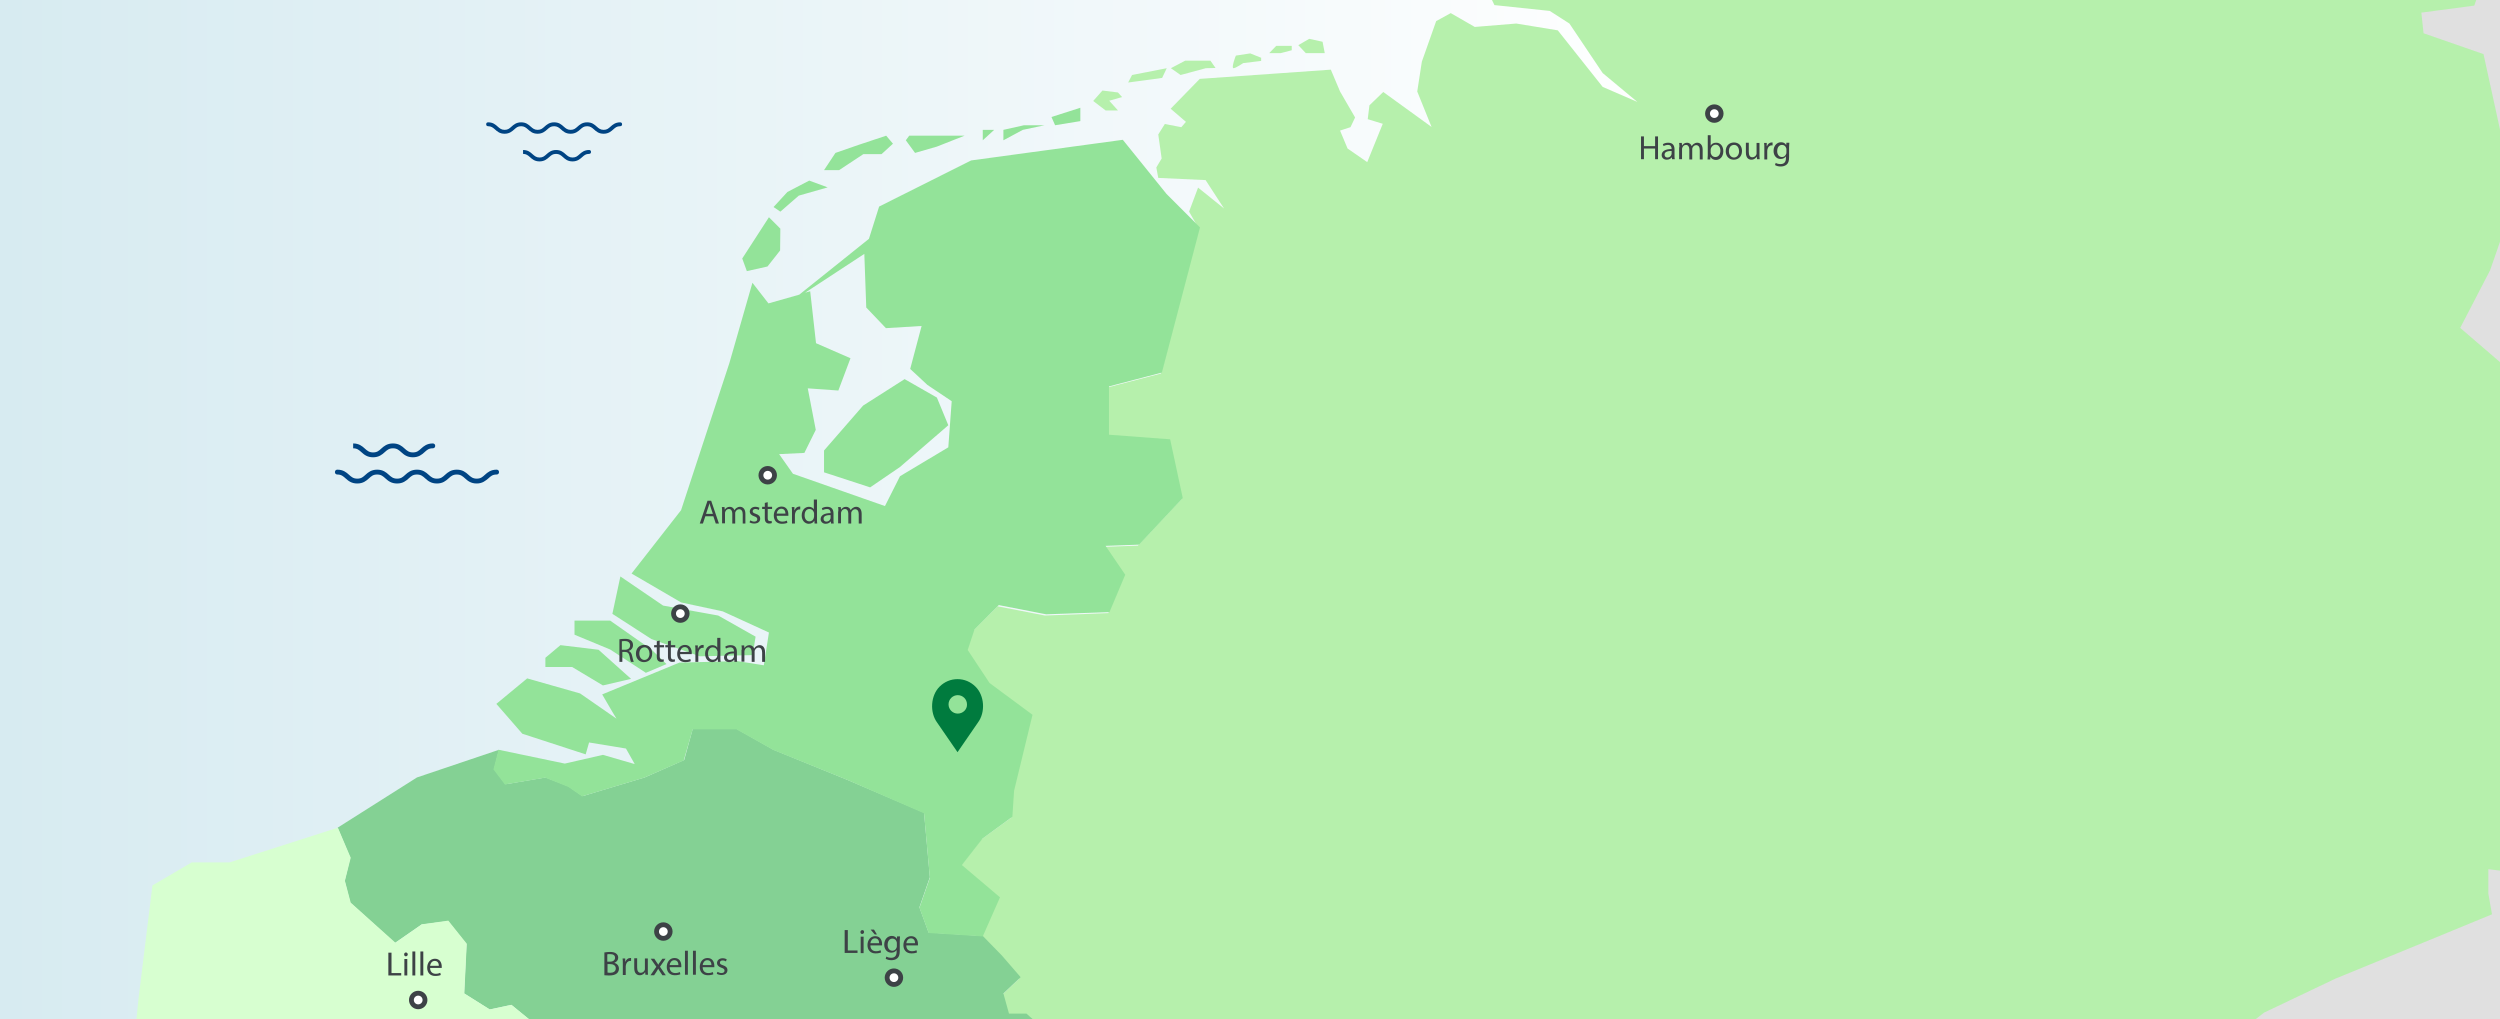 <svg xmlns="http://www.w3.org/2000/svg" xmlns:xlink="http://www.w3.org/1999/xlink" viewBox="0 0 1030 420" enable-background="new 0 0 1030 420"><style>.st2{fill:#e0e0e0}.st3{clip-path:url(#SVGID_3_);fill:#b6f0ac}.st7{fill:#004483}.st8{fill:#3d4246}.st9{fill:#fff;stroke:#3d4246;stroke-width:2;stroke-miterlimit:10}</style><path d="M0 0h1030v420h-1030z" fill="#d7ebf1"/><linearGradient id="SVGID_1_" gradientUnits="userSpaceOnUse" x1="-.451" y1="210" x2="694.451" y2="210"><stop offset="0" stop-color="#fff" stop-opacity="0"/><stop offset="1" stop-color="#fff"/></linearGradient><path d="M-.5 0h694.9v420h-694.9z" fill="url(#SVGID_1_)"/><path class="st2" d="M1005 0h25m-25 0c-7.2 4.6-14.7 10-22.5 16.5-185.6 154.5-327 288.4-434.4 403.5h481.9v-420h-25z"/><g id="carte"><defs><path id="SVGID_2_" d="M-444.7 1324.4h1541v-1460h-1641.3"/></defs><clipPath id="SVGID_3_"><use xlink:href="#SVGID_2_" overflow="visible"/></clipPath><path class="st3" d="M496.8 28.1l4-.1-2.1-3h-10.4l-5.9 3.1 4 2.8zm11.4 0c.9 0 4-2.1 4-2.1l7.4-.9v-1.3l-4.5-1.8-5.9.9c-.1 0-2 5.2-1 5.2zm24-7.4v-1.8h-6.4l-2.9 3h4.7zm13.6 1.2l-.9-4.7-5.5-1.2-4.5 2.6 3.1 3.3zm-65.1 6.2l-14.3 2.8-1.6 3.1 14-1.9zm-20.1 17.4l-3.6-4 5.3-1.5-1.7-1.9-6.4-.8-3.8 4.3 5.1 3.9zm569.6 8.9l-.2-1v46.2"/><path class="st3" d="M998.5 13.7l-.9-8.5 21.8-2.9.8-2.3h-405.5l1 2.1 22.8 2.4 8.1 5.2 13.7 20.4 14.3 11.9-14.3-6.2-18.5-23.3-17.1-2.8-17.1 1.4-9.9-5.7-6 3.3-5.9 16.7-1.9 12.3 5.9 14.6-19.9-14.4-5.7 5.5-.7 5.7 6.2 1.9-6.4 15.8-8.1-5.6-3.1-7.4 4.3-1.4 1.9-4-6.2-10.7-3.8-9-54 3.8-12 12.3 6.3 5.4-1.9 2.2-6.8-1.3-2.7 4.3 1.4 9.9-2.2 3.7.8 4.3 19.5.9 7.6 11.7-10.7-8.6-3.7 9.9 4 7-15.6 59.7-21.9 5.7v19.9l25.2 1.9 5.2 24.2-18 19.2-13.8.5 8.1 11.9-6.5 15.4-26.1 1-19.5-3.8-10 9.9-2.8 8.6 9 13.6 17.7 13.1-7.6 31.2-.7 10.7-12.4 9-8.5 10.9 15.7 13.3-7.2 16.1 7.9 8.1 7.7 9-7.1 6.7 2.3 8.3h7.2l1.9 1.7h505.1l3.6-2.8 29.4-14 41.7-17.1 22.8-9.4-1.5-8.5v-10.1l4.8.6v-209.5l-16.4-14.1 12.3-23.7 4.1-11.8v-46.2l-6.8-31.1z"/><path d="M422.9 417.6h-7.2l-2.3-8.3 7.1-6.7-7.7-8.9-7.9-8.1-22.3-1.4-3.8-10.4 4.3-12.4-2.4-26.6-31.8-13.6-30.2-12.3-15.2-8.6h-18.1l-3.5 12.8-16.3 7.2-25.6 7.7-5.7-4-9.5-3.7-16.5 2.8-4.7-6.2 2-8-33.8 11.4-32.7 20.7 5.2 12.4-2.3 9.5 2.3 9 18.4 16.6 11-7.6 10.9-1.4 7.6 9.5-1 20.3 10.5 6.6 9-1.9 7.3 6h207.6z" fill="#84d194"/><path d="M246.6 267.7l-15.7-1.9-6.2 5.2v3.8h11l12.7 7.6 11.6-2.7-13.4-12zm21.9 0l-17.1-12h-14.7v5.8l14.7 6.1 14.7 9.6 8.5-3.6-6.1-5.9zm4.7-18.2l-17.6-12-3.3 15.4 16.1 10.4 19.9 7.1 21.8-.5 1.2-7.6-15.4-8.7-22.7-4.1zm48.3-155.3l-4.7-4.7-5.5 8.5-5.5 8.5 1.9 5.2 8.5-1.9 5.2-6.6.1-9zm19.5-17l-7.6-2.8-9 4.7-5.7 6.2 2.8 1.9 7.6-6.6 11.9-3.4zm22.2-13.7l4.7-4.3-2.8-3.3-11.4 3.8-9.5 3.3-4.7 7.1h6.2l10-6.6h7.5zm22.8-3.1l11.4-4.5h-22.8l-1.4 1.9 3.8 5.2 9-2.6zm18.9-2.6l4.7-4.3h-4.7v4.3zm16.5-4.3l9-1.9h-8.5l-8.5 1.9v4.3l8-4.3zm13.3-1.9l10.4-1.7v-5.5l-11.9 3.8 1.5 3.4zm-63.9 140.8l19.9-17.2-4.7-11.4-13.3-7.6-17.1 10.9-16.1 18.5v9l19 6.2 12.3-8.4zm21.3-27.1l-1.4 19-19.9 11.9-6.2 12.3-37.9-13.3-5.7-8.1 10.4-.5 4.7-9.5-3.3-17.1 12.6.9 5-13.3-14.2-6.2-2.4-21.4-2.1.6 24.4-16 .8 22.1 8.1 8.5 14.7-.9-4.7 17.7 7.1 6.6 10 6.7zm102.3-71.6l-13.8-13.8-18-22.3-62.5 8.5-37.9 19-4.2 13.3-28.7 23-12.7 3.6-6.6-8.5-9.5 33.1-19.9 60.6-20.4 26.1 20.4 11.9 17.2 3.7 19 8.7-2.1 13.5-10.8-1.7-24 .6-31.8 13.1 4.2 7.2 1.7 2.8-15-10.4-21.8-6.2-12.7 10.5 10.7 12.3 26.1 8.5 1.4-4.9 15.2 2.5 3.6 6.4-13.1-3.8-15.7 3.6-27.3-5.7-2.1 8.1 4.7 6.2 16.6-2.8 9.5 3.8 5.7 3.9 25.6-7.7 16.3-7.1 3.7-12.8h18l15.2 8.5 30.4 12.3 31.7 13.8 2.4 26.6-4.3 12.3 3.8 10.4 22.3 1.4 7.1-16.1-15.7-13.3 8.5-10.9 12.3-9 .7-10.7 7.6-31.3-17.7-13.1-9-13.6 2.8-8.5 10-10 19.5 3.8 26.1-.9 6.5-15.4-8.1-11.9 13.8-.5 18-19.2-5.2-24.2-25.2-1.9v-19.9l21.8-5.7 15.7-59.8z" fill="#93e399"/><path d="M210.7 414l-8.9 1.9-10.5-6.6 1-20.5-7.6-9.5-10.9 1.5-10.9 7.6-18.4-16.5-2.4-9 2.4-9.5-5.3-12.4-44.6 14.3h-15.6l-16.2 9.5-5.7 46.4-.9 8.8h161.9z" fill="#d7ffd0"/></g><path class="st7" d="M196.4 199.2c-2.4 0-3.7-1.1-4.8-2.1-1-.9-1.8-1.6-3.4-1.6-1.6 0-2.4.7-3.4 1.6-1.1 1-2.4 2.1-4.8 2.1s-3.7-1.1-4.8-2.1c-1-.9-1.8-1.6-3.4-1.6-1.7 0-2.4.7-3.4 1.6-1.1 1-2.4 2.1-4.8 2.1s-3.7-1.1-4.8-2.1c-1-.9-1.8-1.6-3.4-1.6-1.7 0-2.4.7-3.4 1.6-1.1 1-2.4 2.1-4.8 2.1s-3.7-1.1-4.8-2.1c-1-.9-1.8-1.6-3.4-1.6-.6 0-1-.4-1-1s.4-1 1-1c2.4 0 3.7 1.1 4.8 2.1 1 .9 1.8 1.6 3.4 1.6 1.7 0 2.4-.7 3.4-1.6 1.1-1 2.4-2.1 4.8-2.1s3.7 1.1 4.8 2.1c1 .9 1.8 1.6 3.4 1.6 1.7 0 2.4-.7 3.4-1.6 1.1-1 2.4-2.1 4.8-2.1s3.7 1.1 4.8 2.1c1 .9 1.8 1.6 3.4 1.6 1.7 0 2.4-.7 3.4-1.6 1.1-1 2.4-2.1 4.8-2.1s3.7 1.1 4.8 2.1c1 .9 1.8 1.6 3.4 1.6 1.7 0 2.4-.7 3.4-1.6 1.1-1 2.4-2.1 4.8-2.1.6 0 1 .4 1 1s-.4 1-1 1c-1.7 0-2.4.7-3.4 1.6-1.1.9-2.4 2.1-4.8 2.1zm-50.9-16.5c2.4 0 3.7 1.1 4.8 2.1 1 .9 1.8 1.6 3.4 1.6 1.7 0 2.4-.7 3.4-1.6 1.1-1 2.4-2.1 4.8-2.1s3.7 1.1 4.8 2.1c1 .9 1.8 1.6 3.4 1.6 1.7 0 2.4-.7 3.4-1.6 1.1-1 2.4-2.1 4.8-2.1.6 0 1 .4 1 1s-.4 1-1 1c-1.7 0-2.4.7-3.4 1.6-1.1 1-2.4 2.1-4.8 2.1s-3.7-1.1-4.8-2.1c-1-.9-1.8-1.6-3.4-1.6s-2.4.7-3.4 1.6c-1.1 1-2.4 2.1-4.8 2.1s-3.7-1.1-4.8-2.1c-1-.9-1.8-1.6-3.4-1.6m103.2-129.6c-2 0-3-.9-4-1.8-.8-.7-1.5-1.3-2.8-1.3-1.4 0-2 .6-2.8 1.3-.9.8-2 1.8-4 1.8s-3-.9-4-1.8c-.8-.7-1.5-1.3-2.8-1.3-1.4 0-2 .6-2.8 1.3-.9.8-2 1.8-4 1.8s-3-.9-4-1.8c-.8-.7-1.5-1.3-2.8-1.3-1.4 0-2 .6-2.8 1.3-.9.8-2 1.8-4 1.8s-3-.9-4-1.8c-.8-.7-1.5-1.3-2.8-1.3-.5 0-.8-.3-.8-.8s.3-.8.8-.8c2 0 3 .9 4 1.8.8.7 1.5 1.3 2.8 1.3 1.4 0 2-.6 2.8-1.3.9-.8 2-1.8 4-1.8s3 .9 4 1.8c.8.7 1.5 1.3 2.8 1.3 1.4 0 2-.6 2.8-1.3.9-.8 2-1.8 4-1.8s3 .9 4 1.8c.8.7 1.5 1.3 2.8 1.3 1.4 0 2-.6 2.8-1.3.9-.8 2-1.8 4-1.8s3 .9 4 1.8c.8.7 1.5 1.3 2.8 1.3 1.4 0 2-.6 2.8-1.3.9-.8 2-1.8 4-1.8.5 0 .8.3.8.8s-.3.8-.8.8c-1.4 0-2 .6-2.8 1.3-.9.8-2 1.8-4 1.8zm-33.2 6.7c2 0 3 .9 4 1.8.8.7 1.5 1.3 2.8 1.3 1.4 0 2-.6 2.8-1.3.9-.8 2-1.8 4-1.8s3 .9 4 1.8c.8.7 1.5 1.3 2.8 1.3 1.4 0 2-.6 2.8-1.3.9-.8 2-1.8 4-1.8.5 0 .8.3.8.8s-.3.8-.8.8c-1.4 0-2 .6-2.8 1.3-.9.8-2 1.8-4 1.8s-3-.9-4-1.8c-.8-.7-1.5-1.3-2.8-1.3-1.4 0-2 .6-2.8 1.3-.9.8-2 1.8-4 1.8s-3-.9-4-1.8c-.8-.7-1.5-1.3-2.8-1.3" id="wave"/><path class="st8" d="M290.6 212.7l-1 3h-1.3l3.2-9.4h1.5l3.2 9.4h-1.3l-1-3h-3.3zm3.1-1l-.9-2.7c-.2-.6-.4-1.2-.5-1.7-.1.6-.3 1.1-.5 1.7l-.9 2.7h2.8zm3.8-1c0-.7 0-1.3-.1-1.8h1.1l.1 1.1c.4-.6 1-1.2 2.1-1.2.9 0 1.6.6 1.9 1.4.2-.4.5-.7.8-.9.4-.3.9-.5 1.5-.5.9 0 2.2.6 2.2 2.9v4h-1.1v-3.8c0-1.3-.5-2.1-1.5-2.1-.7 0-1.2.5-1.5 1.1-.1.2-.1.4-.1.6v4.2h-1.2v-4.1c0-1.1-.5-1.9-1.4-1.9-.8 0-1.3.6-1.5 1.2-.1.2-.1.4-.1.6v4.1h-1.2v-4.9zm11.6 3.7c.4.2 1 .5 1.6.5.9 0 1.3-.4 1.3-1s-.4-.9-1.3-1.2c-1.2-.4-1.8-1.1-1.8-1.9 0-1.1.9-2 2.3-2 .7 0 1.3.2 1.7.4l-.3.9c-.3-.2-.8-.4-1.4-.4-.7 0-1.1.4-1.1.9 0 .6.4.8 1.3 1.1 1.2.4 1.8 1 1.8 2 0 1.2-.9 2-2.5 2-.7 0-1.4-.2-1.9-.5l.3-.8zm7.2-7.5v1.9h1.8v.9h-1.8v3.7c0 .8.2 1.3.9 1.3.3 0 .6 0 .7-.1l.1.9c-.2.1-.6.2-1.1.2-.6 0-1-.2-1.3-.5-.4-.4-.5-1-.5-1.8v-3.7h-1.1v-.9h1.1v-1.6l1.2-.3zm3.7 5.6c0 1.7 1.1 2.4 2.3 2.4.9 0 1.4-.2 1.9-.4l.2.9c-.4.2-1.2.4-2.3.4-2.1 0-3.3-1.4-3.3-3.4s1.2-3.7 3.2-3.7c2.2 0 2.8 1.9 2.8 3.2v.6h-4.8zm3.6-.9c0-.8-.3-2-1.7-2-1.2 0-1.8 1.1-1.9 2h3.6zm2.7-.6c0-.8 0-1.5-.1-2.1h1.1v1.3h.1c.3-.9 1.1-1.5 1.9-1.5h.4v1.2h-.4c-.9 0-1.5.7-1.7 1.6l-.1.6v3.6h-1.2v-4.7zm10.3-5.3v8.2c0 .6 0 1.3.1 1.8h-1.1l-.1-1.2c-.4.8-1.2 1.3-2.3 1.3-1.6 0-2.9-1.4-2.9-3.4 0-2.3 1.4-3.6 3-3.6 1 0 1.7.5 2 1v-4h1.3zm-1.2 5.9c0-.2 0-.4-.1-.5-.2-.8-.9-1.4-1.8-1.4-1.3 0-2 1.1-2 2.6 0 1.4.7 2.5 2 2.5.8 0 1.6-.5 1.8-1.5l.1-.5v-1.2zm7 4.1l-.1-.9c-.4.5-1.1 1-2.1 1-1.4 0-2.1-1-2.1-1.9 0-1.6 1.5-2.5 4.1-2.5v-.1c0-.6-.2-1.6-1.5-1.6-.6 0-1.3.2-1.8.5l-.3-.8c.6-.4 1.4-.6 2.2-.6 2.1 0 2.6 1.4 2.6 2.8v2.5c0 .6 0 1.2.1 1.6h-1.1zm-.2-3.5c-1.3 0-2.9.2-2.9 1.5 0 .8.5 1.2 1.2 1.2.9 0 1.4-.6 1.6-1.1l.1-.4v-1.2zm3.2-1.5c0-.7 0-1.3-.1-1.8h1.1l.1 1.1c.4-.6 1-1.2 2.1-1.2.9 0 1.6.6 1.9 1.4.2-.4.5-.7.8-.9.4-.3.9-.5 1.5-.5.9 0 2.2.6 2.2 2.9v4h-1.2v-3.8c0-1.3-.5-2.1-1.5-2.1-.7 0-1.2.5-1.5 1.1-.1.2-.1.4-.1.6v4.2h-1.2v-4.1c0-1.1-.5-1.9-1.4-1.9-.8 0-1.3.6-1.5 1.2-.1.2-.1.4-.1.6v4.1h-1.2v-4.9z"/><circle class="st9" cx="316.3" cy="195.8" r="2.8"/><path class="st8" d="M255.1 263.4c.6-.1 1.5-.2 2.3-.2 1.3 0 2.1.2 2.7.8.5.4.7 1.1.7 1.8 0 1.2-.8 2.1-1.8 2.4.7.3 1.2.9 1.4 1.9.3 1.3.5 2.2.7 2.6h-1.1c-.2-.3-.4-1.1-.6-2.3-.3-1.3-.8-1.8-1.9-1.8h-1.1v4.1h-1.2v-9.3zm1.2 4.3h1.2c1.3 0 2.1-.7 2.1-1.8 0-1.2-.9-1.8-2.2-1.8-.6 0-1 .1-1.2.1v3.5zm12.4 1.5c0 2.5-1.7 3.6-3.4 3.6-1.8 0-3.3-1.3-3.3-3.5 0-2.3 1.5-3.6 3.4-3.6 2 0 3.3 1.4 3.3 3.5zm-5.3.1c0 1.5.9 2.6 2.1 2.6 1.2 0 2.1-1.1 2.1-2.6 0-1.1-.6-2.6-2-2.6-1.6 0-2.2 1.3-2.2 2.6zm8.4-5.4v1.9h1.8v.9h-1.8v3.7c0 .8.2 1.3.9 1.3.3 0 .6 0 .7-.1l.1.9c-.2.1-.6.2-1.1.2-.6 0-1-.2-1.3-.5-.4-.4-.5-1-.5-1.8v-3.7h-1.1v-.9h1.1v-1.6l1.2-.3zm4.6 0v1.9h1.8v.9h-1.8v3.7c0 .8.2 1.3.9 1.3.3 0 .6 0 .7-.1l.1.9c-.2.1-.6.2-1.1.2-.6 0-1-.2-1.3-.5-.4-.4-.5-1-.5-1.8v-3.7h-1.1v-.9h1.1v-1.6l1.2-.3zm3.8 5.6c0 1.7 1.1 2.4 2.3 2.4.9 0 1.4-.2 1.9-.4l.2.9c-.4.2-1.2.4-2.3.4-2.1 0-3.3-1.4-3.3-3.4s1.2-3.7 3.2-3.7c2.2 0 2.8 1.9 2.8 3.2v.6h-4.8zm3.6-.9c0-.8-.3-2-1.7-2-1.2 0-1.8 1.1-1.9 2h3.6zm2.7-.6c0-.8 0-1.5-.1-2.1h1.1v1.3h.1c.3-.9 1.1-1.5 1.9-1.5h.4v1.2h-.4c-.9 0-1.5.7-1.7 1.6l-.1.6v3.6h-1.2v-4.7zm10.3-5.3v8.2c0 .6 0 1.3.1 1.8h-1.1l-.1-1.2c-.4.8-1.2 1.3-2.3 1.3-1.6 0-2.9-1.4-2.9-3.4 0-2.3 1.4-3.6 3-3.6 1 0 1.7.5 2 1v-4h1.3zm-1.2 5.9c0-.2 0-.4-.1-.5-.2-.8-.9-1.4-1.8-1.4-1.3 0-2 1.1-2 2.6 0 1.4.7 2.5 2 2.5.8 0 1.6-.5 1.8-1.5l.1-.5v-1.2zm7 4.1l-.1-.9c-.4.5-1.1 1-2.1 1-1.4 0-2.1-1-2.1-1.9 0-1.6 1.5-2.5 4.1-2.5v-.1c0-.6-.2-1.6-1.5-1.6-.6 0-1.3.2-1.8.5l-.3-.8c.6-.4 1.4-.6 2.2-.6 2.1 0 2.6 1.4 2.6 2.8v2.5c0 .6 0 1.2.1 1.6h-1.1zm-.2-3.5c-1.3 0-2.9.2-2.9 1.5 0 .8.5 1.2 1.2 1.2.9 0 1.4-.6 1.6-1.1l.1-.4v-1.2zm3.2-1.5c0-.7 0-1.3-.1-1.8h1.1l.1 1.1c.4-.6 1-1.2 2.1-1.2.9 0 1.6.6 1.9 1.4.2-.4.5-.7.8-.9.4-.3.9-.5 1.5-.5.9 0 2.2.6 2.2 2.9v4h-1.2v-3.8c0-1.3-.5-2.1-1.5-2.1-.7 0-1.2.5-1.5 1.1-.1.2-.1.4-.1.6v4.2h-1.2v-4.1c0-1.1-.5-1.9-1.4-1.9-.8 0-1.3.6-1.5 1.2-.1.2-.1.4-.1.6v4.1h-1.2v-4.9z"/><circle class="st9" cx="280.3" cy="252.8" r="2.8"/><path class="st8" d="M677.3 56.2v4h4.6v-4h1.2v9.4h-1.2v-4.4h-4.6v4.4h-1.2v-9.4h1.2zm11.6 9.5l-.1-.9c-.4.5-1.1 1-2.1 1-1.4 0-2.1-1-2.1-1.9 0-1.6 1.5-2.5 4.1-2.5v-.1c0-.6-.2-1.6-1.5-1.6-.6 0-1.3.2-1.8.5l-.3-.8c.6-.4 1.4-.6 2.2-.6 2.1 0 2.6 1.4 2.6 2.8v2.4c0 .6 0 1.2.1 1.6h-1.1zm-.2-3.5c-1.3 0-2.9.2-2.9 1.5 0 .8.5 1.2 1.2 1.2.9 0 1.4-.6 1.6-1.1l.1-.4v-1.2zm3.2-1.5c0-.7 0-1.3-.1-1.8h1.1l.1 1.1c.4-.6 1-1.2 2.1-1.2.9 0 1.6.6 1.9 1.4.2-.4.5-.7.8-.9.4-.3.9-.5 1.5-.5.9 0 2.2.6 2.2 2.9v4h-1.2v-3.8c0-1.3-.5-2.1-1.5-2.1-.7 0-1.2.5-1.5 1.1-.1.2-.1.4-.1.6v4.2h-1.2v-4.1c0-1.1-.5-1.9-1.4-1.9-.8 0-1.3.6-1.5 1.2-.1.2-.1.4-.1.6v4.1h-1.2v-4.9zm11.6 5c0-.5.1-1.1.1-1.8v-8.2h1.2v4.3c.4-.8 1.2-1.2 2.3-1.2 1.7 0 2.9 1.4 2.9 3.5 0 2.4-1.5 3.6-3 3.6-1 0-1.8-.4-2.3-1.3l-.1 1.1h-1.1zm1.3-2.8c0 .2 0 .3.1.4.2.9 1 1.4 1.8 1.4 1.3 0 2.1-1.1 2.1-2.6 0-1.4-.7-2.5-2-2.5-.8 0-1.6.6-1.9 1.5 0 .1-.1.3-.1.5v1.3zm12.9-.7c0 2.5-1.7 3.6-3.4 3.6-1.8 0-3.3-1.3-3.3-3.5 0-2.3 1.5-3.6 3.4-3.6 2 0 3.3 1.4 3.3 3.5zm-5.4.1c0 1.5.9 2.6 2.1 2.6 1.2 0 2.1-1.1 2.1-2.6 0-1.1-.6-2.6-2-2.6-1.6 0-2.2 1.3-2.2 2.6zm12.6 1.5c0 .7 0 1.3.1 1.8h-1.1l-.1-1.1c-.3.5-1 1.3-2.2 1.3-1.1 0-2.3-.6-2.3-3v-4h1.2v3.8c0 1.3.4 2.2 1.5 2.2.8 0 1.4-.6 1.6-1.1.1-.2.1-.4.1-.6v-4.2h1.2v4.9zm2-2.8c0-.8 0-1.5-.1-2.1h1.1v1.3h.1c.3-.9 1.1-1.5 1.9-1.5h.4v1.2h-.4c-.9 0-1.5.7-1.7 1.6l-.1.6v3.6h-1.2v-4.7zm10.3-2.1c0 .5-.1 1-.1 1.9v3.9c0 1.6-.3 2.5-1 3.1-.7.6-1.6.8-2.5.8-.8 0-1.7-.2-2.3-.6l.3-.9c.4.3 1.1.5 2 .5 1.3 0 2.2-.7 2.2-2.4v-.8c-.4.6-1.1 1.1-2.2 1.1-1.7 0-2.9-1.4-2.9-3.3 0-2.3 1.5-3.6 3.1-3.6 1.2 0 1.8.6 2.1 1.2l.1-1h1.2zm-1.2 2.7c0-.2 0-.4-.1-.6-.2-.7-.8-1.3-1.7-1.3-1.2 0-2 1-2 2.6 0 1.3.7 2.4 2 2.4.8 0 1.4-.5 1.7-1.3.1-.2.1-.4.1-.7v-1.1z"/><circle class="st9" cx="706.3" cy="46.8" r="2.8"/><path class="st8" d="M160.1 392.5h1.2v8.4h4v1h-5.3v-9.4zm7.9.7c0 .4-.3.8-.8.8-.4 0-.7-.3-.7-.8 0-.4.3-.8.8-.8.4.1.7.4.7.8zm-1.4 8.7v-6.8h1.2v6.8h-1.2zm3.3-9.9h1.2v9.9h-1.2v-9.9zm3.3 0h1.2v9.9h-1.2v-9.9zm4 6.8c0 1.7 1.1 2.4 2.3 2.4.9 0 1.4-.2 1.9-.4l.2.9c-.4.2-1.2.4-2.3.4-2.1 0-3.3-1.4-3.3-3.4s1.2-3.7 3.2-3.7c2.2 0 2.8 1.9 2.8 3.2v.6h-4.8zm3.6-.9c0-.8-.3-2-1.7-2-1.2 0-1.8 1.1-1.9 2h3.6z"/><circle class="st9" cx="172.3" cy="412" r="2.8"/><path class="st8" d="M249.1 392.4c.5-.1 1.4-.2 2.2-.2 1.2 0 2 .2 2.6.7.5.4.8.9.8 1.7 0 .9-.6 1.7-1.6 2.1.9.2 1.9 1 1.9 2.4 0 .8-.3 1.4-.8 1.9-.7.6-1.7.9-3.3.9-.8 0-1.5-.1-1.9-.1v-9.4zm1.2 3.8h1.1c1.3 0 2-.7 2-1.6 0-1.1-.8-1.5-2.1-1.5-.6 0-.9 0-1.1.1v3zm0 4.5c.2 0 .6.1 1 .1 1.3 0 2.4-.5 2.4-1.8s-1.1-1.8-2.4-1.8h-1v3.5zm6.3-3.7c0-.8 0-1.5-.1-2.1h1.1v1.3h.1c.3-.9 1.1-1.5 1.9-1.5h.4v1.2h-.4c-.9 0-1.5.7-1.7 1.6l-.1.6v3.6h-1.2v-4.7zm10.3 2.8c0 .7 0 1.3.1 1.8h-1.1l-.1-1.1c-.3.5-1 1.3-2.2 1.3-1.1 0-2.3-.6-2.3-3v-4h1.2v3.8c0 1.3.4 2.2 1.5 2.2.8 0 1.4-.6 1.6-1.1.1-.2.1-.4.1-.6v-4.2h1.2v4.9zm2.6-4.9l1 1.5c.3.4.5.7.7 1.1.2-.4.4-.8.7-1.1l1-1.4h1.3l-2.3 3.3 2.4 3.5h-1.4l-1-1.5c-.3-.4-.5-.8-.7-1.2l-.7 1.2-1 1.5h-1.5l2.4-3.5-2.3-3.3h1.4zm6.4 3.6c0 1.7 1.1 2.4 2.3 2.4.9 0 1.4-.2 1.9-.4l.2.9c-.4.2-1.2.4-2.3.4-2.1 0-3.3-1.4-3.3-3.4s1.2-3.7 3.2-3.7c2.2 0 2.8 1.9 2.8 3.2v.6h-4.8zm3.6-.9c0-.8-.3-2-1.7-2-1.2 0-1.8 1.1-1.9 2h3.6zm2.7-5.9h1.2v9.9h-1.2v-9.9zm3.3 0h1.2v9.9h-1.2v-9.9zm4 6.8c0 1.7 1.1 2.4 2.3 2.4.9 0 1.4-.2 1.9-.4l.2.9c-.4.2-1.2.4-2.3.4-2.1 0-3.3-1.4-3.3-3.4s1.2-3.7 3.2-3.7c2.2 0 2.8 1.9 2.8 3.2v.6h-4.8zm3.6-.9c0-.8-.3-2-1.7-2-1.2 0-1.8 1.1-1.9 2h3.6zm2.5 2.8c.4.2 1 .5 1.6.5.9 0 1.3-.4 1.3-1s-.4-.9-1.3-1.2c-1.2-.4-1.8-1.1-1.8-1.9 0-1.1.9-2 2.3-2 .7 0 1.3.2 1.7.4l-.3.9c-.3-.2-.8-.4-1.4-.4-.7 0-1.1.4-1.1.9 0 .6.4.8 1.3 1.1 1.2.4 1.8 1 1.8 2 0 1.2-.9 2-2.5 2-.7 0-1.4-.2-1.9-.5l.3-.8z"/><circle class="st9" cx="273.3" cy="383.8" r="2.8"/><path class="st8" d="M348.1 383.2h1.2v8.4h4v1h-5.3v-9.4zm7.9.8c0 .4-.3.8-.8.8-.4 0-.7-.3-.7-.8 0-.4.3-.8.8-.8.4 0 .7.3.7.8zm-1.4 8.7v-6.8h1.2v6.8h-1.2zm4-3.2c0 1.7 1.1 2.4 2.3 2.4.9 0 1.4-.2 1.9-.4l.2.9c-.4.2-1.2.4-2.3.4-2.1 0-3.3-1.4-3.3-3.4s1.2-3.7 3.2-3.7c2.2 0 2.8 1.9 2.8 3.2v.6h-4.8zm3.6-.9c0-.8-.3-2-1.7-2-1.2 0-1.8 1.1-1.9 2h3.6zm-2.1-5.6l1.2 2h-.9l-1.7-2h1.4zm10.7 2.9c0 .5-.1 1-.1 1.9v3.9c0 1.6-.3 2.5-1 3.1-.7.6-1.6.8-2.5.8-.8 0-1.7-.2-2.3-.6l.3-.9c.4.3 1.1.5 2 .5 1.3 0 2.2-.7 2.2-2.4v-.8c-.4.6-1.1 1.1-2.2 1.1-1.7 0-2.9-1.4-2.9-3.3 0-2.3 1.5-3.6 3.1-3.6 1.2 0 1.8.6 2.1 1.2l.1-1h1.2zm-1.3 2.7c0-.2 0-.4-.1-.6-.2-.7-.8-1.3-1.7-1.3-1.2 0-2 1-2 2.6 0 1.3.7 2.4 2 2.4.8 0 1.4-.5 1.7-1.3.1-.2.1-.4.1-.7v-1.1zm3.9.9c0 1.7 1.1 2.4 2.3 2.4.9 0 1.4-.2 1.9-.4l.2.9c-.4.2-1.2.4-2.3.4-2.1 0-3.3-1.4-3.3-3.4s1.2-3.7 3.2-3.7c2.2 0 2.8 1.9 2.8 3.2v.6h-4.8zm3.6-.9c0-.8-.3-2-1.7-2-1.2 0-1.8 1.1-1.9 2h3.6z"/><circle class="st9" cx="368.3" cy="402.8" r="2.8"/><path d="M401.9 282.9c-2-2-4.6-3.1-7.4-3.1s-5.4 1.1-7.4 3.1c-3.7 3.7-4.1 10.6-1 14.8l8.4 12.2 8.4-12.2c3.2-4.3 2.7-11.2-1-14.8zm-7.3 11.1c-2.1 0-3.8-1.7-3.8-3.8 0-2.1 1.7-3.8 3.8-3.8 2.1 0 3.8 1.7 3.8 3.8.1 2.1-1.7 3.8-3.8 3.8z" fill="#007b3e"/></svg>
